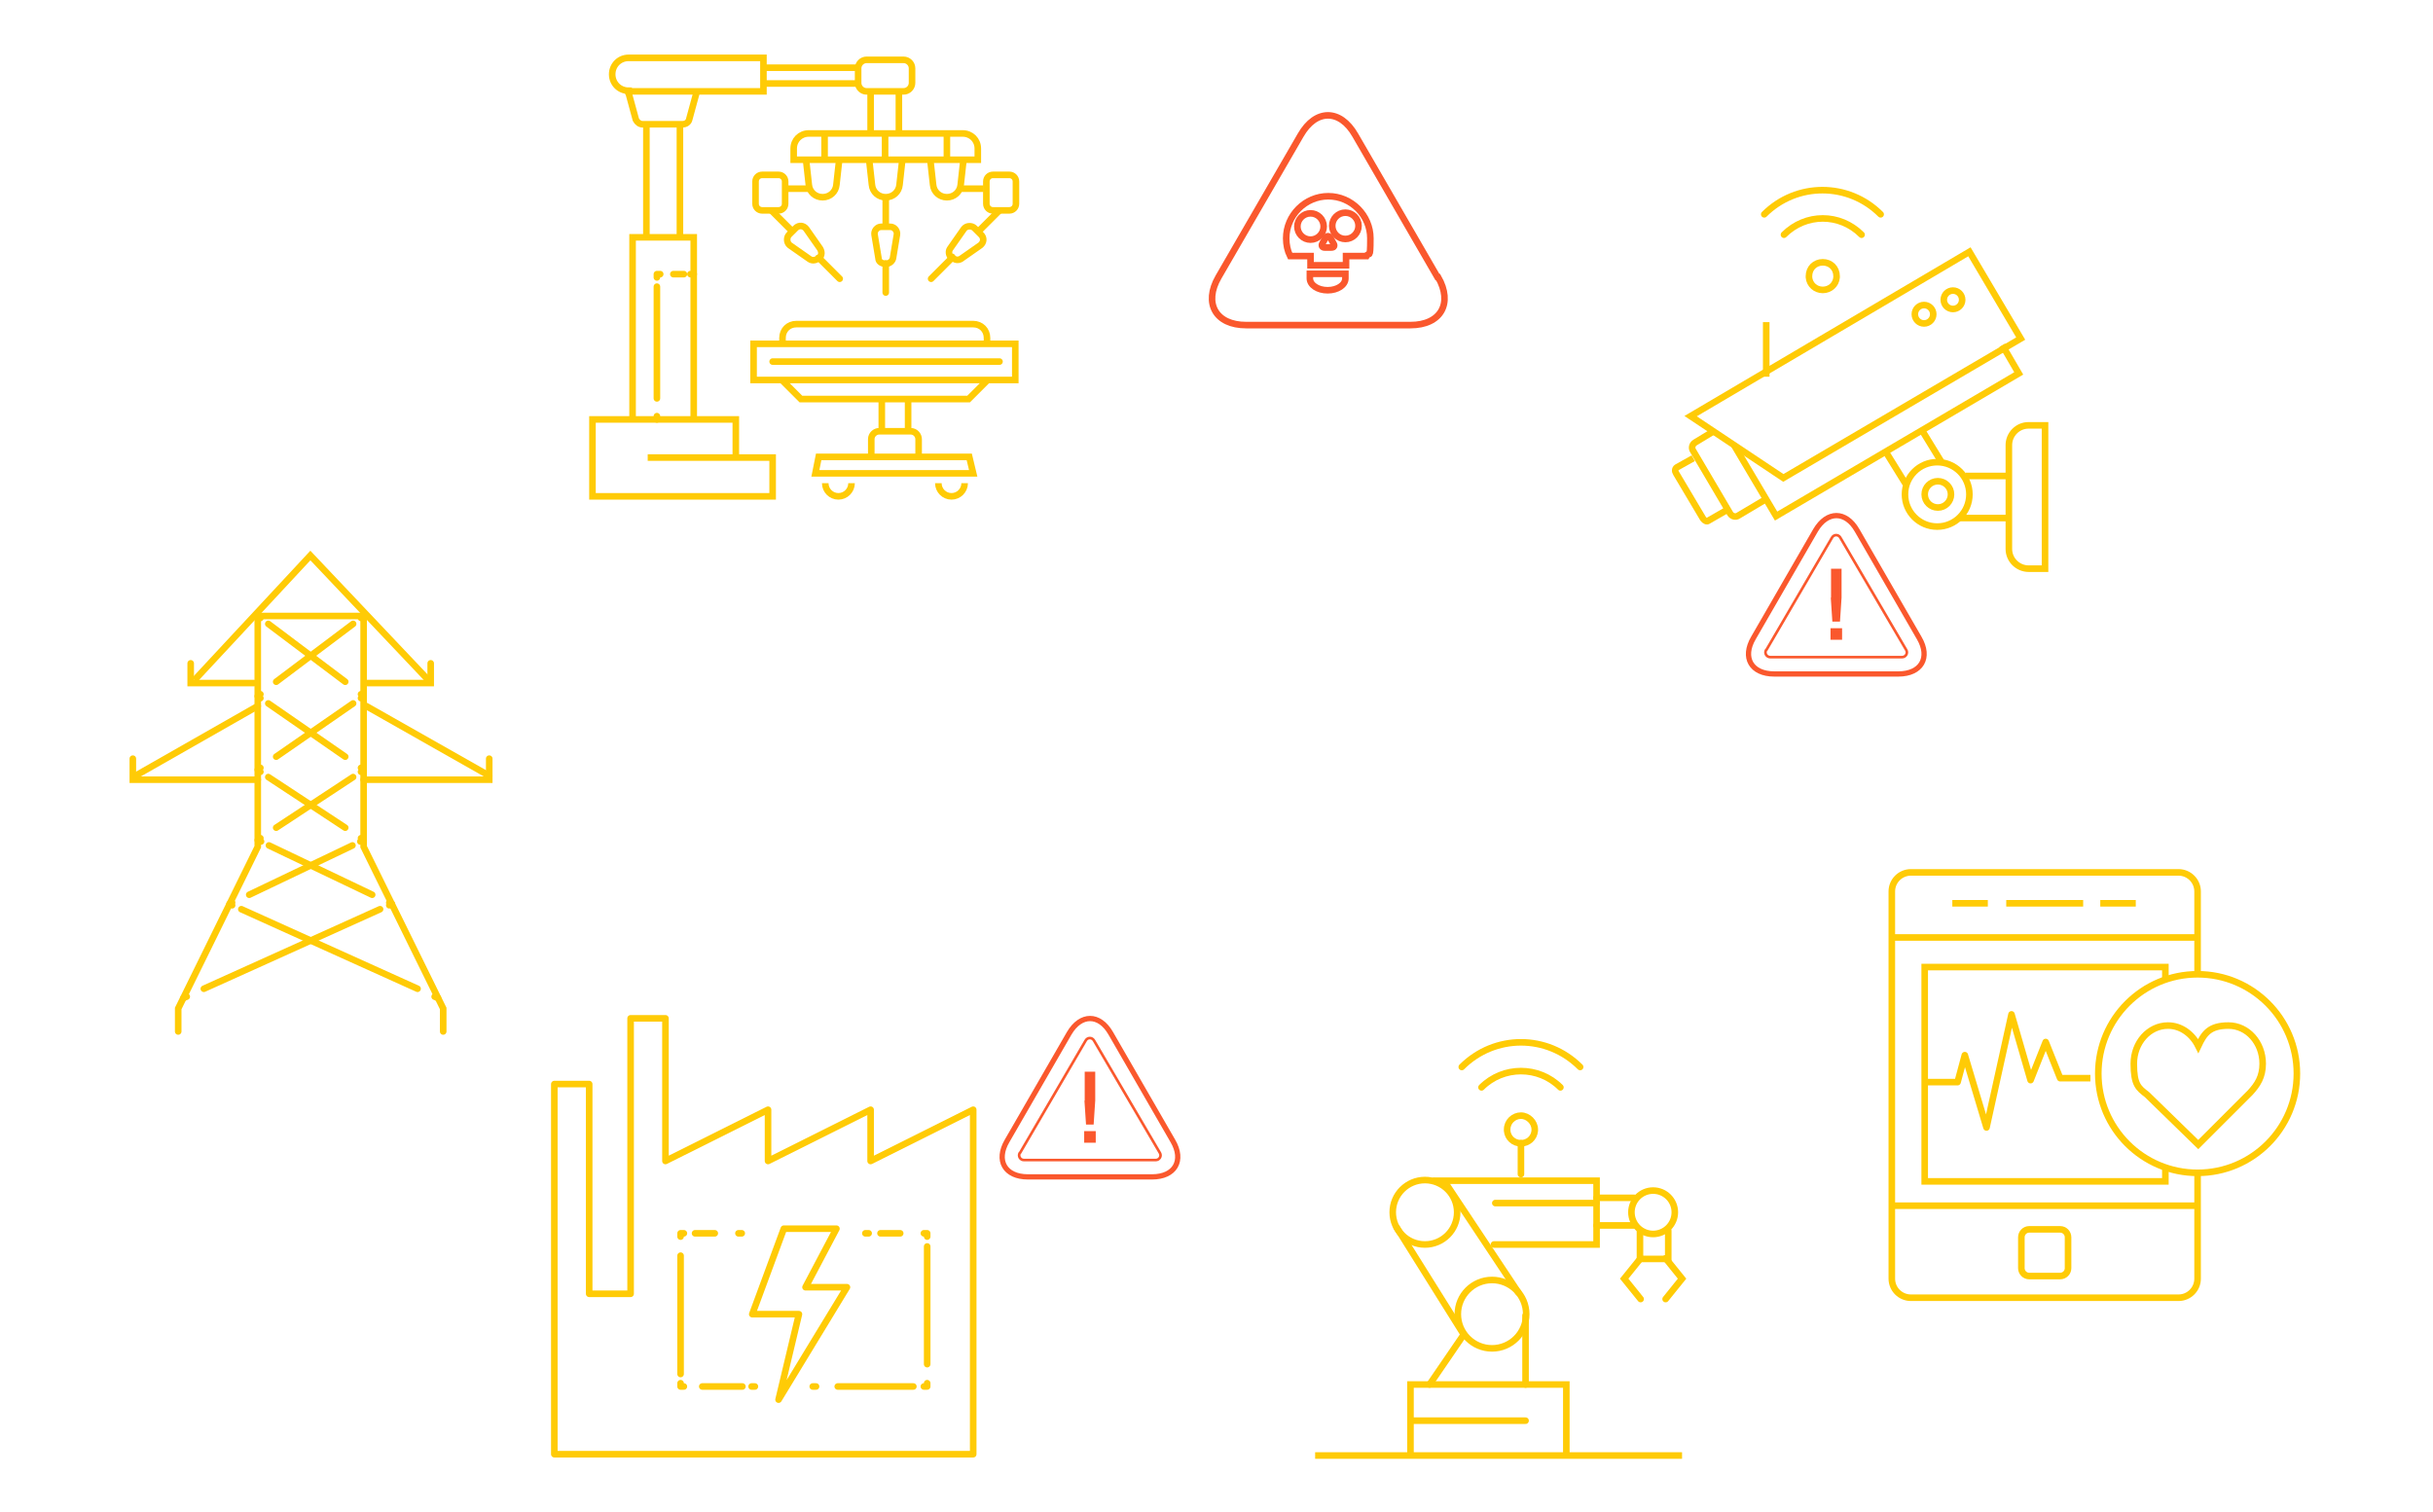 <?xml version="1.0" encoding="utf-8"?>
<svg xmlns="http://www.w3.org/2000/svg" xmlns:xlink="http://www.w3.org/1999/xlink" width="370" height="230">
  <path fill="none" stroke="#FFCB06" stroke-width="1" stroke-linecap="round" stroke-miterlimit="4" transform="translate(216.7 184.4)" d="M0 -4.9C2.706 -4.9 4.9 -2.706 4.9 0C4.9 2.706 2.706 4.9 0 4.9C-2.706 4.9 -4.9 2.706 -4.9 0C-4.9 -2.706 -2.706 -4.9 0 -4.9Z"></path>
  <path fill="none" stroke="#FFCB06" stroke-width="1" stroke-linecap="round" stroke-miterlimit="4" transform="translate(251.4 184.4)" d="M0 -3.3C1.823 -3.3 3.3 -1.823 3.3 0C3.3 1.823 1.823 3.3 0 3.3C-1.823 3.3 -3.3 1.823 -3.3 0C-3.3 -1.823 -1.823 -3.3 0 -3.3Z"></path>
  <path fill="none" stroke="#FFCB06" stroke-width="1" stroke-linecap="round" stroke-miterlimit="4" transform="translate(226.9 199.9)" d="M0 -5.2C2.872 -5.2 5.2 -2.872 5.2 0C5.2 2.872 2.872 5.2 0 5.2C-2.872 5.2 -5.2 2.872 -5.2 0C-5.2 -2.872 -2.872 -5.2 0 -5.2Z"></path>
  <path fill="none" stroke="#FFCB06" stroke-width="1" stroke-linecap="round" stroke-miterlimit="4" transform="translate(230.45 184.45)" d="M-12.35 -4.85L12.35 -4.85L12.35 4.85L-3.25 4.85"></path>
  <path fill="none" stroke="#FFCB06" stroke-width="1" stroke-linecap="round" stroke-miterlimit="4" transform="translate(225.35 188.25)" d="M5.55 8.35L-5.55 -8.35"></path>
  <path fill="none" stroke="#FFCB06" stroke-width="1" stroke-linecap="round" stroke-miterlimit="4" transform="translate(217.5 198.65)" d="M-5.1 -11.95L5.1 4.35L-0.1 11.95"></path>
  <path fill="none" stroke="#FFCB06" stroke-width="1" stroke-miterlimit="4" transform="translate(227.9 221.4)" d="M-27.9 0L27.9 0"></path>
  <path fill="none" stroke="#FFCB06" stroke-width="1" stroke-linecap="round" stroke-miterlimit="4" transform="translate(226.35 215.9)" d="M-11.85 5.3L-11.85 -5.3L11.85 -5.3L11.85 5.3"></path>
  <path fill="none" stroke="#FFCB06" stroke-width="1" stroke-linecap="round" stroke-linejoin="round" transform="translate(223.25 216.1)" d="M-8.75 0L8.75 0"></path>
  <path fill="none" stroke="#FFCB06" stroke-width="1" stroke-linecap="round" stroke-linejoin="round" transform="translate(235.1 183)" d="M-7.7 0L7.7 0"></path>
  <path fill="none" stroke="#FFCB06" stroke-width="1" stroke-linecap="round" stroke-miterlimit="4" transform="translate(245.65 182.2)" d="M-2.85 0L2.85 0"></path>
  <path fill="none" stroke="#FFCB06" stroke-width="1" stroke-linecap="round" stroke-miterlimit="4" transform="translate(245.65 186.4)" d="M-2.85 0L2.85 0"></path>
  <path fill="none" stroke="#FFCB06" stroke-width="1" stroke-linecap="round" stroke-miterlimit="4" transform="translate(251.55 189.35)" d="M2.15 -2.15L2.15 2.15L-2.15 2.15L-2.15 -2.15"></path>
  <path fill="none" stroke="#FFCB06" stroke-width="1" stroke-linecap="round" stroke-miterlimit="4" transform="translate(248.25 194.5)" d="M1.25 -3.1L-1.25 0L1.25 3.1"></path>
  <path fill="none" stroke="#FFCB06" stroke-width="1" stroke-linecap="round" stroke-miterlimit="4" transform="translate(254.55 194.5)" d="M-1.25 -3.1L1.25 0L-1.25 3.1"></path>
  <path fill="none" stroke="#FFCB06" stroke-width="1" stroke-linecap="round" stroke-miterlimit="4" transform="translate(232 205.35)" d="M0 -5.25L0 5.25"></path>
  <path fill="none" stroke="#FFCB06" stroke-width="1" stroke-linecap="round" stroke-miterlimit="4" transform="translate(231.3 163.75)" d="M-6 1.65C-2.7 -1.65 2.7 -1.65 6 1.65"></path>
  <path fill="none" stroke="#FFCB06" stroke-width="1" stroke-linecap="round" stroke-miterlimit="4" transform="translate(231.3 159.8)" d="M-9 2.5C-4 -2.5 4 -2.5 9 2.5"></path>
  <path fill="none" stroke="#FFCB06" stroke-width="1" stroke-linecap="round" stroke-miterlimit="4" transform="translate(231.3 171.8)" d="M2.1 0C2.1 0 2.1 0.2 2.1 0.2C2 1.3 1.1 2.1 0 2.1C-1.1 2.1 -2 1.3 -2.1 0.2C-2.1 0.2 -2.1 0.1 -2.1 0C-2.1 -1.2 -1.1 -2.1 0 -2.1C1.1 -2.1 2.1 -1.1 2.1 0Z"></path>
  <path fill="none" stroke="#FFCB06" stroke-width="1" stroke-linecap="round" stroke-miterlimit="4" transform="translate(231.3 176.25)" d="M0 2.35L0 -2.35"></path>
  <path fill="none" stroke="#FFCB06" stroke-width="1" stroke-linecap="round" stroke-miterlimit="4" transform="translate(47.25 125.3)" d="M20.15 31.6L20.15 28.1L8.05 3.5L8.05 -31.6L-8.05 -31.6L-8.05 3.5L-20.15 28.1L-20.15 31.6"></path>
  <path fill="none" stroke="#FFCB06" stroke-width="1" stroke-linecap="round" stroke-linejoin="round" transform="translate(28.15 151.7)" d="M-0.25 0.1L0.25 -0.1"></path>
  <path fill="none" stroke="#FFCB06" stroke-width="1" stroke-linecap="round" stroke-linejoin="round" transform="translate(44.4 144.35)" d="M-13.4 6.05L13.4 -6.05"></path>
  <path fill="none" stroke="#FFCB06" stroke-width="1" stroke-linecap="round" stroke-linejoin="round" transform="translate(59.4 137.5)" d="M-0.2 0.2L0.2 0L-0.2 -0.2"></path>
  <path fill="none" stroke="#FFCB06" stroke-width="1" stroke-linecap="round" stroke-linejoin="round" transform="translate(48.75 132.35)" d="M7.85 3.75L-7.85 -3.75"></path>
  <path fill="none" stroke="#FFCB06" stroke-width="1" stroke-linecap="round" stroke-linejoin="round" transform="translate(39.45 127.75)" d="M0.25 0.25L-0.25 0.05L0.15 -0.25"></path>
  <path fill="none" stroke="#FFCB06" stroke-width="1" stroke-linecap="round" stroke-linejoin="round" transform="translate(47.85 122.05)" d="M-5.85 3.85L5.85 -3.85"></path>
  <path fill="none" stroke="#FFCB06" stroke-width="1" stroke-linecap="round" stroke-linejoin="round" transform="translate(55.1 117.1)" d="M-0.2 0.3L0.2 0L-0.2 -0.3"></path>
  <path fill="none" stroke="#FFCB06" stroke-width="1" stroke-linecap="round" stroke-linejoin="round" transform="translate(46.65 111.05)" d="M5.85 4.05L-5.85 -4.05"></path>
  <path fill="none" stroke="#FFCB06" stroke-width="1" stroke-linecap="round" stroke-linejoin="round" transform="translate(39.4 105.9)" d="M0.2 0.3L-0.2 0L0.2 -0.3"></path>
  <path fill="none" stroke="#FFCB06" stroke-width="1" stroke-linecap="round" stroke-linejoin="round" transform="translate(47.85 99.3)" d="M-5.85 4.4L5.85 -4.4"></path>
  <path fill="none" stroke="#FFCB06" stroke-width="1" stroke-linecap="round" stroke-linejoin="round" transform="translate(55.1 93.85)" d="M-0.2 0.15L0.2 -0.15"></path>
  <path fill="none" stroke="#FFCB06" stroke-width="1" stroke-linecap="round" stroke-linejoin="round" transform="translate(66.35 151.7)" d="M0.25 0.1L-0.25 -0.1"></path>
  <path fill="none" stroke="#FFCB06" stroke-width="1" stroke-linecap="round" stroke-linejoin="round" transform="translate(50.1 144.35)" d="M13.4 6.05L-13.4 -6.05"></path>
  <path fill="none" stroke="#FFCB06" stroke-width="1" stroke-linecap="round" stroke-linejoin="round" transform="translate(35.1 137.5)" d="M0.2 0.2L-0.2 0L0.2 -0.2"></path>
  <path fill="none" stroke="#FFCB06" stroke-width="1" stroke-linecap="round" stroke-linejoin="round" transform="translate(45.75 132.35)" d="M-7.85 3.75L7.85 -3.75"></path>
  <path fill="none" stroke="#FFCB06" stroke-width="1" stroke-linecap="round" stroke-linejoin="round" transform="translate(55.05 127.75)" d="M-0.25 0.25L0.25 0.05L-0.15 -0.25"></path>
  <path fill="none" stroke="#FFCB06" stroke-width="1" stroke-linecap="round" stroke-linejoin="round" transform="translate(46.65 122.05)" d="M5.85 3.85L-5.85 -3.85"></path>
  <path fill="none" stroke="#FFCB06" stroke-width="1" stroke-linecap="round" stroke-linejoin="round" transform="translate(39.4 117.1)" d="M0.2 0.3L-0.2 0L0.2 -0.3"></path>
  <path fill="none" stroke="#FFCB06" stroke-width="1" stroke-linecap="round" stroke-linejoin="round" transform="translate(47.85 111.05)" d="M-5.85 4.05L5.85 -4.05"></path>
  <path fill="none" stroke="#FFCB06" stroke-width="1" stroke-linecap="round" stroke-linejoin="round" transform="translate(55.1 105.9)" d="M-0.2 0.3L0.2 0L-0.2 -0.3"></path>
  <path fill="none" stroke="#FFCB06" stroke-width="1" stroke-linecap="round" stroke-linejoin="round" transform="translate(46.65 99.3)" d="M5.85 4.4L-5.85 -4.4"></path>
  <path fill="none" stroke="#FFCB06" stroke-width="1" stroke-linecap="round" stroke-linejoin="round" transform="translate(39.4 93.85)" d="M0.2 0.15L-0.2 -0.15"></path>
  <path fill="none" stroke="#FFCB06" stroke-width="1" stroke-linecap="round" stroke-miterlimit="4" transform="translate(47.5 93.95)" d="M-17.6 9.15L-0.3 -9.45L17.6 9.45"></path>
  <path fill="none" stroke="#FFCB06" stroke-width="1" stroke-linecap="round" stroke-miterlimit="4" transform="translate(29.7 117)" d="M-9.5 -1.6L-9.5 1.6L9.5 1.6"></path>
  <path fill="none" stroke="#FFCB06" stroke-width="1" stroke-linecap="round" stroke-miterlimit="4" transform="translate(33.8 102.4)" d="M-4.8 -1.5L-4.8 1.5L4.8 1.5"></path>
  <path fill="none" stroke="#FFCB06" stroke-width="1" stroke-linecap="round" stroke-miterlimit="4" transform="translate(64.85 117)" d="M9.55 -1.6L9.55 1.6L-9.55 1.6"></path>
  <path fill="none" stroke="#FFCB06" stroke-width="1" stroke-linecap="round" stroke-miterlimit="4" transform="translate(60.7 102.4)" d="M4.8 -1.5L4.8 1.5L-4.8 1.5"></path>
  <path fill="none" stroke="#FFCB06" stroke-width="1" stroke-linecap="round" stroke-miterlimit="4" transform="translate(29.9 112.7)" d="M-9.3 5.3L9.3 -5.3"></path>
  <path fill="none" stroke="#FFCB06" stroke-width="1" stroke-linecap="round" stroke-miterlimit="4" transform="translate(65.05 112.7)" d="M9.35 5.3L-9.35 -5.3"></path>
  <path fill="none" stroke="#FFCB06" stroke-width="1" stroke-miterlimit="4" transform="translate(103.8 69.65)" d="M-5.3 -0.05L13.7 -0.05L13.7 5.85L-13.7 5.85L-13.7 -5.85L8.1 -5.85L8.1 0.05"></path>
  <path fill="none" stroke="#FFCB06" stroke-width="1" stroke-miterlimit="4" transform="translate(100.85 49.95)" d="M-4.65 13.85L-4.65 -13.85L4.65 -13.85L4.65 13.85"></path>
  <path fill="none" stroke="#FFCB06" stroke-width="1" stroke-linecap="round" stroke-linejoin="round" transform="translate(99.9 63.55)" d="M0 0.25L0 -0.25"></path>
  <path fill="none" stroke="#FFCB06" stroke-width="1" stroke-linecap="round" stroke-linejoin="round" transform="translate(99.9 52.1)" d="M0 8.5L0 -8.5"></path>
  <path fill="none" stroke="#FFCB06" stroke-width="1" stroke-linecap="round" stroke-linejoin="round" transform="translate(100.15 41.95)" d="M-0.25 0.25L-0.25 -0.25L0.25 -0.25"></path>
  <path fill="none" stroke="#FFCB06" stroke-width="1" stroke-linecap="round" stroke-linejoin="round" transform="translate(103.2 41.7)" d="M-0.8 0L0.8 0"></path>
  <path fill="none" stroke="#FFCB06" stroke-width="1" stroke-linecap="round" stroke-linejoin="round" transform="translate(105.25 41.7)" d="M-0.25 0L0.25 0"></path>
  <path fill="none" stroke="#FFCB06" stroke-width="1" stroke-miterlimit="4" transform="translate(103.4 27.45)" d="M0 8.65L0 -8.65"></path>
  <path fill="none" stroke="#FFCB06" stroke-width="1" stroke-miterlimit="4" transform="translate(98.3 27.45)" d="M0 8.65L0 -8.65"></path>
  <path fill="none" stroke="#FFCB06" stroke-width="1" stroke-miterlimit="4" transform="translate(100.75 16.35)" d="M5.25 -2.55C5.25 -2.55 4.05 1.85 4.05 1.85C3.95 2.25 3.55 2.55 3.05 2.55C3.05 2.55 -3.05 2.55 -3.05 2.55C-3.45 2.55 -3.85 2.25 -4.05 1.85C-4.05 1.85 -5.25 -2.55 -5.25 -2.55"></path>
  <path fill="none" stroke="#FFCB06" stroke-width="1" stroke-miterlimit="4" transform="translate(134.7 27.25)" d="M2.5 -2.75C2.5 -2.75 2.1 0.85 2.1 0.85C2 1.95 1.1 2.75 0 2.75C-1.1 2.75 -2 1.95 -2.1 0.85C-2.1 0.85 -2.5 -2.75 -2.5 -2.75"></path>
  <path fill="none" stroke="#FFCB06" stroke-width="1" stroke-miterlimit="4" transform="translate(125.1 27.25)" d="M2.5 -2.75C2.5 -2.75 2.1 0.85 2.1 0.85C2 1.95 1.1 2.75 0 2.75C-1.1 2.75 -2 1.95 -2.1 0.85C-2.1 0.85 -2.5 -2.75 -2.5 -2.75"></path>
  <path fill="none" stroke="#FFCB06" stroke-width="1" stroke-miterlimit="4" transform="translate(144 27.25)" d="M2.5 -2.75C2.5 -2.75 2.1 0.85 2.1 0.85C2 1.95 1.1 2.75 0 2.75C-1.1 2.75 -2 1.95 -2.1 0.85C-2.1 0.85 -2.5 -2.75 -2.5 -2.75"></path>
  <path fill="none" stroke="#FFCB06" stroke-width="1" stroke-miterlimit="4" transform="translate(104.6 11.35)" d="M-9 2.45C-10.4 2.45 -11.5 1.35 -11.5 -0.05C-11.5 -1.45 -10.4 -2.55 -9 -2.55C-9 -2.55 11.5 -2.55 11.5 -2.55L11.5 2.55L-9 2.55C-9 2.55 -9 2.45 -9 2.45Z"></path>
  <path fill="none" stroke="#FFCB06" stroke-width="1" stroke-miterlimit="4" transform="translate(123.35 10.3)" d="M7.15 0L-7.15 0"></path>
  <path fill="none" stroke="#FFCB06" stroke-width="1" stroke-miterlimit="4" transform="translate(123.35 12.7)" d="M-7.15 0L7.15 0"></path>
  <path fill="none" stroke="#FFCB06" stroke-width="1" stroke-miterlimit="4" transform="translate(134.6 11.5)" d="M-4.1 -1.1C-4.1 -1.818 -3.518 -2.4 -2.8 -2.4L2.8 -2.4C3.518 -2.4 4.1 -1.818 4.1 -1.1L4.1 1.1C4.1 1.818 3.518 2.4 2.8 2.4L-2.8 2.4C-3.518 2.4 -4.1 1.818 -4.1 1.1L-4.1 -1.1Z"></path>
  <path fill="none" stroke="#FFCB06" stroke-width="1" stroke-miterlimit="4" transform="translate(117.15 29.3)" d="M-2.25 -1.7C-2.25 -2.252 -1.802 -2.7 -1.25 -2.7L1.25 -2.7C1.802 -2.7 2.25 -2.252 2.25 -1.7L2.25 1.7C2.25 2.252 1.802 2.7 1.25 2.7L-1.25 2.7C-1.802 2.7 -2.25 2.252 -2.25 1.7L-2.25 -1.7Z"></path>
  <path fill="none" stroke="#FFCB06" stroke-width="1" stroke-miterlimit="4" transform="translate(152.25 29.3)" d="M-2.25 -1.7C-2.25 -2.252 -1.802 -2.7 -1.25 -2.7L1.25 -2.7C1.802 -2.7 2.25 -2.252 2.25 -1.7L2.25 1.7C2.25 2.252 1.802 2.7 1.25 2.7L-1.25 2.7C-1.802 2.7 -2.25 2.252 -2.25 1.7L-2.25 -1.7Z"></path>
  <path fill="none" stroke="#FFCB06" stroke-width="1" stroke-miterlimit="4" transform="translate(134.7 22.3)" d="M-11.7 -2C-11.7 -2 11.7 -2 11.7 -2C13 -2 14 -1 14 0.3C14 0.3 14 2 14 2L-14 2C-14 2 -14 0.3 -14 0.3C-14 -1 -13 -2 -11.7 -2Z"></path>
  <path fill="none" stroke="#FFCB06" stroke-width="1" stroke-miterlimit="4" transform="translate(132.4 17.1)" d="M0 -3.2L0 3.2"></path>
  <path fill="none" stroke="#FFCB06" stroke-width="1" stroke-miterlimit="4" transform="translate(136.7 17.1)" d="M0 -3.2L0 3.2"></path>
  <path fill="none" stroke="#FFCB06" stroke-width="1" stroke-miterlimit="4" transform="translate(134.1 63.2)" d="M0 -2.5L0 2.5"></path>
  <path fill="none" stroke="#FFCB06" stroke-width="1" stroke-miterlimit="4" transform="translate(138.1 63.2)" d="M0 -2.5L0 2.5"></path>
  <path fill="none" stroke="#FFCB06" stroke-width="1" stroke-miterlimit="4" transform="translate(134.6 22.25)" d="M0 -1.95L0 1.95"></path>
  <path fill="none" stroke="#FFCB06" stroke-width="1" stroke-miterlimit="4" transform="translate(125.4 22.25)" d="M0 -1.95L0 1.95"></path>
  <path fill="none" stroke="#FFCB06" stroke-width="1" stroke-miterlimit="4" transform="translate(144 22.25)" d="M0 -1.95L0 1.95"></path>
  <path fill="none" stroke="#FFCB06" stroke-width="1" stroke-miterlimit="4" transform="translate(134.7 37.3)" d="M-0.1 2.8C-0.1 2.8 0.1 2.8 0.1 2.8C0.6 2.8 1 2.4 1.1 2C1.1 2 1.7 -1.6 1.7 -1.6C1.8 -2.2 1.3 -2.8 0.7 -2.8C0.7 -2.8 -0.7 -2.8 -0.7 -2.8C-1.3 -2.8 -1.8 -2.2 -1.7 -1.6C-1.7 -1.6 -1.1 2 -1.1 2C-1.1 2.5 -0.6 2.8 -0.1 2.8Z"></path>
  <path fill="none" stroke="#FFCB06" stroke-width="1" stroke-linecap="round" stroke-miterlimit="4" transform="translate(134.7 42.3)" d="M0 -2.2L0 2.2"></path>
  <path fill="none" stroke="#FFCB06" stroke-width="1" stroke-miterlimit="4" transform="translate(134.7 32.15)" d="M0 -2.25L0 2.25"></path>
  <path fill="none" stroke="#FFCB06" stroke-width="1" stroke-miterlimit="4" transform="translate(122.3 36.95)" d="M2.2 2.35C2.2 2.35 2.3 2.35 2.3 2.35C2.7 1.85 2.7 1.35 2.4 0.85C2.4 0.85 0.3 -2.15 0.3 -2.15C-0.1 -2.65 -0.8 -2.75 -1.3 -2.25C-1.3 -2.25 -2.3 -1.25 -2.3 -1.25C-2.7 -0.85 -2.7 -0.05 -2.2 0.35C-2.2 0.35 0.8 2.45 0.8 2.45C1.2 2.75 1.8 2.65 2.1 2.35C2.1 2.35 2.2 2.35 2.2 2.35Z"></path>
  <path fill="none" stroke="#FFCB06" stroke-width="1" stroke-linecap="round" stroke-miterlimit="4" transform="translate(126.1 40.8)" d="M-1.6 -1.6L1.6 1.6"></path>
  <path fill="none" stroke="#FFCB06" stroke-width="1" stroke-miterlimit="4" transform="translate(118.9 33.6)" d="M-1.6 -1.6L1.6 1.6"></path>
  <path fill="none" stroke="#FFCB06" stroke-width="1" stroke-miterlimit="4" transform="translate(146.95 36.95)" d="M-2.25 2.15C-2.25 2.15 -2.15 2.15 -2.15 2.15C-1.75 2.65 -1.25 2.65 -0.85 2.45C-0.85 2.45 2.15 0.35 2.15 0.35C2.65 -0.05 2.75 -0.75 2.25 -1.25C2.25 -1.25 1.25 -2.25 1.25 -2.25C0.85 -2.65 0.05 -2.65 -0.35 -2.15C-0.35 -2.15 -2.45 0.85 -2.45 0.85C-2.75 1.25 -2.65 1.85 -2.35 2.15C-2.35 2.15 -2.25 2.15 -2.25 2.15Z"></path>
  <path fill="none" stroke="#FFCB06" stroke-width="1" stroke-linecap="round" stroke-miterlimit="4" transform="translate(143.2 40.8)" d="M1.6 -1.6L-1.6 1.6"></path>
  <path fill="none" stroke="#FFCB06" stroke-width="1" stroke-miterlimit="4" transform="translate(150.4 33.6)" d="M1.6 -1.6L-1.6 1.6"></path>
  <path fill="none" stroke="#FFCB06" stroke-width="1" stroke-miterlimit="4" transform="translate(134.5 55.05)" d="M-19.9 -2.75L19.9 -2.75L19.9 2.75L-19.9 2.75L-19.9 -2.75Z"></path>
  <path fill="none" stroke="#FFCB06" stroke-width="1" stroke-miterlimit="4" transform="translate(134.55 50.7)" d="M15.55 1.4C15.55 1.4 15.55 0.7 15.55 0.7C15.55 -0.5 14.65 -1.4 13.45 -1.4C13.45 -1.4 -13.45 -1.4 -13.45 -1.4C-14.65 -1.4 -15.55 -0.5 -15.55 0.7C-15.55 0.7 -15.55 1.4 -15.55 1.4"></path>
  <path fill="none" stroke="#FFCB06" stroke-width="1" stroke-miterlimit="4" transform="translate(136.1 67.6)" d="M3.6 2C3.6 2 3.6 -0.8 3.6 -0.8C3.6 -1.4 3.1 -2 2.4 -2C2.4 -2 -2.4 -2 -2.4 -2C-3 -2 -3.6 -1.5 -3.6 -0.8C-3.6 -0.8 -3.6 2 -3.6 2"></path>
  <path fill="none" stroke="#FFCB06" stroke-width="1" stroke-miterlimit="4" transform="translate(134.55 59.3)" d="M-15.55 -1.4L-12.75 1.4L12.75 1.4L15.55 -1.4"></path>
  <path fill="none" stroke="#FFCB06" stroke-width="1" stroke-miterlimit="4" transform="translate(136 70.75)" d="M12 1.25L-12 1.25L-11.5 -1.25L11.4 -1.25L12 1.25Z"></path>
  <path fill="none" stroke="#FFCB06" stroke-width="1" stroke-miterlimit="4" transform="translate(127.5 74.5)" d="M2 -1C2 0.1 1.1 1 0 1C-1.1 1 -2 0.1 -2 -1"></path>
  <path fill="none" stroke="#FFCB06" stroke-width="1" stroke-miterlimit="4" transform="translate(144.7 74.5)" d="M2 -1C2 0.1 1.1 1 0 1C-1.1 1 -2 0.1 -2 -1"></path>
  <path fill="none" stroke="#FFCB06" stroke-width="1" stroke-linecap="round" stroke-linejoin="round" transform="translate(134.75 55)" d="M-17.25 0L17.25 0"></path>
  <path fill="none" stroke="#FFCB06" stroke-width="1" stroke-miterlimit="4" transform="translate(121.25 28.7)" d="M-1.85 0L1.85 0"></path>
  <path fill="none" stroke="#FFCB06" stroke-width="1" stroke-miterlimit="4" transform="translate(147.8 28.7)" d="M-1.8 0L1.8 0"></path>
  <path fill="none" stroke="#FFCB06" stroke-width="1" stroke-miterlimit="4" transform="translate(310.95 165.05)" d="M23.25 -16.85C23.25 -16.85 23.25 -29.45 23.25 -29.45C23.25 -31.05 21.95 -32.35 20.35 -32.35C20.35 -32.35 -20.35 -32.35 -20.35 -32.35C-21.95 -32.35 -23.25 -31.05 -23.25 -29.45C-23.25 -29.45 -23.25 29.45 -23.25 29.45C-23.25 31.05 -21.95 32.35 -20.35 32.35C-20.35 32.35 20.35 32.35 20.35 32.35C21.95 32.35 23.25 31.05 23.25 29.45C23.25 29.45 23.25 13.25 23.25 13.25"></path>
  <path fill="none" stroke="#FFCB06" stroke-width="1" stroke-miterlimit="4" transform="translate(310.95 142.6)" d="M-23.25 0L23.25 0"></path>
  <path fill="none" stroke="#FFCB06" stroke-width="1" stroke-miterlimit="4" transform="translate(310.95 183.4)" d="M-23.25 0L23.25 0"></path>
  <path fill="none" stroke="#FFCB06" stroke-width="1" stroke-miterlimit="4" transform="translate(310.95 137.4)" d="M-5.85 0L5.85 0"></path>
  <path fill="none" stroke="#FFCB06" stroke-width="1" stroke-miterlimit="4" transform="translate(322.1 137.4)" d="M-2.7 0L2.7 0"></path>
  <path fill="none" stroke="#FFCB06" stroke-width="1" stroke-miterlimit="4" transform="translate(299.6 137.4)" d="M-2.7 0L2.7 0"></path>
  <path fill="none" stroke="#FFCB06" stroke-width="1" stroke-miterlimit="4" transform="translate(310.95 190.55)" d="M-3.55 -2.35C-3.55 -3.013 -3.013 -3.55 -2.35 -3.55L2.35 -3.55C3.013 -3.55 3.55 -3.013 3.55 -2.35L3.55 2.35C3.55 3.013 3.013 3.55 2.35 3.55L-2.35 3.55C-3.013 3.55 -3.55 3.013 -3.55 2.35L-3.55 -2.35Z"></path>
  <path fill="none" stroke="#FFCB06" stroke-width="1" stroke-miterlimit="4" transform="translate(334.2 163.3)" d="M0 -15.1C8.339 -15.1 15.1 -8.339 15.1 0C15.1 8.339 8.339 15.1 0 15.1C-8.339 15.1 -15.1 8.339 -15.1 0C-15.1 -8.339 -8.339 -15.1 0 -15.1Z"></path>
  <path fill="none" stroke="#FFCB06" stroke-width="1" stroke-miterlimit="4" transform="translate(311 163.4)" d="M18.3 -14.3L18.3 -16.3L-18.3 -16.3L-18.3 16.3L18.3 16.3L18.3 13.9"></path>
  <path fill="none" stroke="#FFCB06" stroke-width="1" stroke-miterlimit="4" transform="translate(334.3 165.05)" d="M5.68434e-14 9.05C5.68434e-14 9.05 7.9 1.15 7.9 1.15C9 -0.05 9.8 -1.25 9.8 -3.25C9.8 -6.45 7.5 -9.05 4.6 -9.05C1.7 -9.05 0.9 -7.85 0 -5.95C-0.9 -7.75 -2.6 -9.05 -4.6 -9.05C-7.5 -9.05 -9.8 -6.45 -9.8 -3.25C-9.8 -0.05 -9.1 0.45 -7.8 1.45C-7.8 1.45 5.68434e-14 9.05 5.68434e-14 9.05Z"></path>
  <path fill="none" stroke="#FFCB06" stroke-width="1" stroke-linejoin="round" transform="translate(305.35 162.9)" d="M-12.55 1.7L-7.65 1.7L-6.55 -2.4L-3.25 8.6L0.55 -8.6L3.45 1.4L5.75 -4.4L7.95 1.1L12.55 1.1"></path>
  <path fill="none" stroke="#FFCB06" stroke-width="1" stroke-miterlimit="4" transform="translate(308.25 75.6)" d="M2.75 -10.8L2.75 10.9C2.75 10.9 0.25 10.9 0.25 10.9C-1.35 10.9 -2.75 9.6 -2.75 7.9C-2.75 7.9 -2.75 -7.9 -2.75 -7.9C-2.75 -9.5 -1.45 -10.9 0.25 -10.9C0.25 -10.9 2.75 -10.9 2.75 -10.9L2.75 -10.8Z"></path>
  <path fill="none" stroke="#FFCB06" stroke-width="1" stroke-miterlimit="4" transform="translate(294.6 75.2)" d="M0 -4.9C2.706 -4.9 4.9 -2.706 4.9 0C4.9 2.706 2.706 4.9 0 4.9C-2.706 4.9 -4.9 2.706 -4.9 0C-4.9 -2.706 -2.706 -4.9 0 -4.9Z"></path>
  <path fill="none" stroke="#FFCB06" stroke-width="1" stroke-miterlimit="4" transform="translate(302.25 72.4)" d="M3.35 0L-3.35 0"></path>
  <path fill="none" stroke="#FFCB06" stroke-width="1" stroke-miterlimit="4" transform="translate(301.75 78.8)" d="M3.85 0L-3.85 0"></path>
  <path fill="none" stroke="#FFCB06" stroke-width="1" stroke-miterlimit="4" transform="translate(293.85 68)" d="M1.35 2.2L-1.35 -2.2"></path>
  <path fill="none" stroke="#FFCB06" stroke-width="1" stroke-miterlimit="4" transform="translate(288.25 71.1)" d="M1.55 2.5L-1.55 -2.5"></path>
  <path fill="none" stroke="#FFCB06" stroke-width="1" stroke-miterlimit="4" transform="translate(282.2 55.5)" d="M-25.1 7.8L17.3 -17.2L25.1 -4L-11 17.2L-25.1 7.8Z"></path>
  <path fill="none" stroke="#FFCB06" stroke-width="1" stroke-miterlimit="4" transform="translate(285.35 65.5)" d="M19.15 -13L21.65 -8.7L-15.25 13L-21.65 2.2"></path>
  <path fill="none" stroke="#FFCB06" stroke-width="1" stroke-miterlimit="4" transform="translate(262.9 72.15)" d="M-2.3 -6.55C-2.3 -6.55 -5.1 -4.85 -5.1 -4.85C-5.6 -4.55 -5.7 -3.95 -5.4 -3.55C-5.4 -3.55 0.2 5.95 0.2 5.95C0.5 6.45 1.1 6.55 1.5 6.25C1.5 6.25 5.7 3.75 5.7 3.75"></path>
  <path fill="none" stroke="#FFCB06" stroke-width="1" stroke-miterlimit="4" transform="translate(258.9 74.55)" d="M-1.4 -4.85C-1.4 -4.85 -3.9 -3.45 -3.9 -3.45C-4.2 -3.25 -4.2 -2.85 -4 -2.55C-4 -2.55 0.1 4.35 0.1 4.35C0.3 4.65 0.7 4.85 0.9 4.65C0.9 4.65 4.2 2.75 4.2 2.75"></path>
  <path fill="none" stroke="#FFCB06" stroke-width="1" stroke-linecap="round" stroke-linejoin="round" transform="translate(294.7 75.2)" d="M0 -2C1.105 -2 2 -1.105 2 0C2 1.105 1.105 2 0 2C-1.105 2 -2 1.105 -2 0C-2 -1.105 -1.105 -2 0 -2Z"></path>
  <path fill="none" stroke="#FFCB06" stroke-width="1" stroke-miterlimit="4" transform="translate(297 45.6)" d="M0 -1.4C0.773 -1.4 1.4 -0.773 1.4 0C1.4 0.773 0.773 1.4 0 1.4C-0.773 1.4 -1.4 0.773 -1.4 0C-1.4 -0.773 -0.773 -1.4 0 -1.4Z"></path>
  <path fill="none" stroke="#FFCB06" stroke-width="1" stroke-miterlimit="4" transform="translate(292.6 47.8)" d="M0 -1.4C0.773 -1.4 1.4 -0.773 1.4 0C1.4 0.773 0.773 1.4 0 1.4C-0.773 1.4 -1.4 0.773 -1.4 0C-1.4 -0.773 -0.773 -1.4 0 -1.4Z"></path>
  <path fill="none" stroke="#FFCB06" stroke-width="1" stroke-linecap="round" stroke-miterlimit="4" transform="translate(277.2 34.05)" d="M-5.9 1.65C-2.6 -1.65 2.6 -1.65 5.9 1.65"></path>
  <path fill="none" stroke="#FFCB06" stroke-width="1" stroke-linecap="round" stroke-miterlimit="4" transform="translate(277.15 30.15)" d="M-8.85 2.45C-3.95 -2.45 3.95 -2.45 8.85 2.45"></path>
  <path fill="none" stroke="#FFCB06" stroke-width="1" stroke-linecap="round" stroke-miterlimit="4" transform="translate(277.2 42)" d="M2.1 0C2.1 0 2.1 0.2 2.1 0.2C2 1.3 1.1 2.1 0 2.1C-1.1 2.1 -2 1.3 -2.1 0.2C-2.1 0.2 -2.1 0.1 -2.1 0C-2.1 -1.2 -1.2 -2.1 0 -2.1C1.2 -2.1 2.1 -1.2 2.1 0Z"></path>
  <path fill="none" stroke="#FFCB06" stroke-width="1" stroke-miterlimit="4" transform="translate(268.6 53.15)" d="M0 4.15L0 -4.15"></path>
  <path fill="none" stroke="#FFCB06" stroke-width="1" stroke-linecap="round" stroke-linejoin="round" transform="translate(112.55 187.6)" d="M0.25 0L-0.25 0"></path>
  <path fill="none" stroke="#FFCB06" stroke-width="1" stroke-linecap="round" stroke-linejoin="round" transform="translate(107.2 187.6)" d="M1.5 0L-1.5 0"></path>
  <path fill="none" stroke="#FFCB06" stroke-width="1" stroke-linecap="round" stroke-linejoin="round" transform="translate(103.75 187.85)" d="M0.25 -0.25L-0.25 -0.25L-0.25 0.25"></path>
  <path fill="none" stroke="#FFCB06" stroke-width="1" stroke-linecap="round" stroke-linejoin="round" transform="translate(103.5 200)" d="M0 -9L0 9"></path>
  <path fill="none" stroke="#FFCB06" stroke-width="1" stroke-linecap="round" stroke-linejoin="round" transform="translate(103.75 210.65)" d="M-0.25 -0.25L-0.25 0.25L0.25 0.25"></path>
  <path fill="none" stroke="#FFCB06" stroke-width="1" stroke-linecap="round" stroke-linejoin="round" transform="translate(109.85 210.9)" d="M-3.05 0L3.05 0"></path>
  <path fill="none" stroke="#FFCB06" stroke-width="1" stroke-linecap="round" stroke-linejoin="round" transform="translate(114.55 210.9)" d="M-0.25 0L0.25 0"></path>
  <path fill="none" stroke="#FFCB06" stroke-width="1" stroke-linecap="round" stroke-linejoin="round" transform="translate(123.85 210.9)" d="M-0.25 0L0.25 0"></path>
  <path fill="none" stroke="#FFCB06" stroke-width="1" stroke-linecap="round" stroke-linejoin="round" transform="translate(133.15 210.9)" d="M-5.75 0L5.75 0"></path>
  <path fill="none" stroke="#FFCB06" stroke-width="1" stroke-linecap="round" stroke-linejoin="round" transform="translate(140.75 210.65)" d="M-0.25 0.25L0.25 0.25L0.25 -0.25"></path>
  <path fill="none" stroke="#FFCB06" stroke-width="1" stroke-linecap="round" stroke-linejoin="round" transform="translate(141 198.55)" d="M0 8.95L0 -8.95"></path>
  <path fill="none" stroke="#FFCB06" stroke-width="1" stroke-linecap="round" stroke-linejoin="round" transform="translate(140.75 187.85)" d="M0.25 0.25L0.25 -0.25L-0.25 -0.25"></path>
  <path fill="none" stroke="#FFCB06" stroke-width="1" stroke-linecap="round" stroke-linejoin="round" transform="translate(135.4 187.6)" d="M1.5 0L-1.5 0"></path>
  <path fill="none" stroke="#FFCB06" stroke-width="1" stroke-linecap="round" stroke-linejoin="round" transform="translate(131.85 187.6)" d="M0.25 0L-0.25 0"></path>
  <path fill="none" stroke="#FFCB06" stroke-width="1" stroke-linejoin="round" transform="translate(121.6 199.9)" d="M-23.1 21.3L26.4 21.3L26.4 -31.1L10.8 -23.3L10.8 -31.1L-4.8 -23.3L-4.8 -31.1L-20.4 -23.3L-20.4 -45L-25.7 -45L-25.7 -3.1L-32 -3.1L-32 -35L-37.3 -35L-37.3 21.3L-23.1 21.3ZM-2.4 -13L5.6 -13L0.9 -4.1L7.2 -4.1L-3.2 13L-0.1 0L-7.2 0L-2.4 -13Z"></path>
  <path fill="none" stroke="#FA582D" stroke-width="1" stroke-miterlimit="4" transform="translate(202 33)" d="M16.6 9.15C16.6 9.15 4.1 -12.45 4.1 -12.45C1.8 -16.45 -1.9 -16.45 -4.2 -12.45C-4.2 -12.45 -16.7 9.15 -16.7 9.15C-19 13.15 -17.1 16.45 -12.5 16.45C-12.5 16.45 12.5 16.45 12.5 16.45C17.1 16.45 19 13.15 16.7 9.15C16.7 9.15 16.6 9.15 16.6 9.15Z"></path>
  <path fill="none" stroke="#FA582D" stroke-width="1" stroke-miterlimit="4" transform="translate(201.95 36.75)" d="M0.35 -0.6C0.15 -0.9 -0.15 -0.9 -0.35 -0.6C-0.35 -0.6 -0.85 0.3 -0.85 0.3C-1.05 0.6 -0.85 0.9 -0.55 0.9C-0.55 0.9 0.55 0.9 0.55 0.9C0.95 0.9 1.05 0.6 0.85 0.3C0.85 0.3 0.35 -0.6 0.35 -0.6Z"></path>
  <path fill="none" stroke="#FA582D" stroke-width="1" stroke-miterlimit="4" transform="translate(204.6 34.35)" d="M0 -2C1.105 -2 2 -1.105 2 0C2 1.105 1.105 2 0 2C-1.105 2 -2 1.105 -2 0C-2 -1.105 -1.105 -2 0 -2Z"></path>
  <path fill="none" stroke="#FA582D" stroke-width="1" stroke-miterlimit="4" transform="translate(199.3 34.45)" d="M0 -2C-1.1 -2 -2 -1.1 -2 0C-2 1.1 -1.1 2 0 2C1.1 2 2 1.1 2 0C2 -1.1 1.1 -2 0 -2Z"></path>
  <path fill="none" stroke="#FA582D" stroke-width="1" stroke-miterlimit="4" transform="translate(202 37)" d="M2.6 5.35C2.6 6.35 1.4 7.15 -0.1 7.15C-1.6 7.15 -2.8 6.35 -2.8 5.35C-2.8 5.35 -2.8 4.65 -2.8 4.65L2.6 4.65C2.6 4.65 2.6 5.35 2.6 5.35ZM5.8 1.95C5.8 1.95 2.7 1.95 2.7 1.95L2.7 3.35L-2.7 3.35L-2.7 1.95C-2.7 1.95 -5.8 1.95 -5.8 1.95C-6.2 1.15 -6.4 0.25 -6.4 -0.75C-6.4 -4.25 -3.5 -7.15 0 -7.15C3.5 -7.15 6.4 -4.25 6.4 -0.75C6.4 2.75 6.2 1.15 5.8 1.95Z"></path>
  <path fill="none" stroke="#FA582D" stroke-width="1" stroke-linecap="round" stroke-linejoin="round" transform="translate(199.3 57.3)" d=""></path>
  <path fill="none" stroke="#FA582D" stroke-width="1" stroke-linecap="round" stroke-linejoin="round" transform="translate(187.5 118.5)" d=""></path>
  <path fill="none" stroke="#FA582D" stroke-width="1" stroke-linecap="round" stroke-linejoin="round" transform="translate(187.5 118.5)" d=""></path>
  <path fill="none" stroke="#FA582D" stroke-width="1" stroke-linecap="round" stroke-linejoin="round" transform="translate(187.5 118.5)" d=""></path>
  <path fill="none" stroke="#FA582D" stroke-width="1" stroke-linecap="round" stroke-linejoin="round" transform="translate(187.5 118.5)" d=""></path>
  <path fill="none" stroke="#FA582D" stroke-width="1" stroke-linecap="round" stroke-linejoin="round" transform="translate(187.5 118.5)" d=""></path>
  <path fill="none" stroke="#FA582D" stroke-width="1" stroke-linecap="round" stroke-linejoin="round" transform="translate(187.5 118.5)" d=""></path>
  <path fill="none" stroke="#FA582D" stroke-width="2" stroke-miterlimit="4" transform="matrix(0.4 0 0 0.4 165.757 166.597)" d="M23.6 31.05C23.6 31.05 -23.6 31.05 -23.6 31.05C-32.3 31.05 -35.9 24.85 -31.5 17.35C-31.5 17.35 -7.9 -23.55 -7.9 -23.55C-3.5 -31.05 3.6 -31.05 7.9 -23.55C7.9 -23.55 31.5 17.35 31.5 17.35C35.9 24.85 32.3 31.05 23.6 31.05Z"></path>
  <path fill="none" stroke="#FA582D" stroke-width="1" stroke-linecap="round" stroke-linejoin="round" transform="matrix(0.4 0 0 0.4 165.737 167.117)" d="M-26.55 20.65C-26.55 20.65 -1.55 -22.15 -1.55 -22.15C-0.85 -23.35 0.85 -23.35 1.55 -22.15C1.55 -22.15 26.65 20.65 26.65 20.65C27.35 21.85 26.45 23.35 25.05 23.35C25.05 23.35 -25.05 23.35 -25.05 23.35C-26.45 23.35 -27.35 21.85 -26.65 20.65C-26.65 20.65 -26.55 20.65 -26.55 20.65Z"></path>
  <path fill="#FA582D" transform="matrix(0.4 0 0 0.4 165.757 168.417)" d="M-2.2 9.1L2.2 9.1L2.2 13.5L-2.2 13.5L-2.2 9.1ZM-2 -2.5L-2 -13.5L2 -13.5L2 -2.5L1.4 6.6L-1.5 6.6L-2.1 -2.5L-2 -2.5Z"></path>
  <path fill="none" stroke="#FA582D" stroke-width="2" stroke-miterlimit="4" transform="matrix(0.4 0 0 0.4 279.257 90.097)" d="M23.6 31.05C23.6 31.05 -23.6 31.05 -23.6 31.05C-32.3 31.05 -35.9 24.85 -31.5 17.35C-31.5 17.35 -7.9 -23.55 -7.9 -23.55C-3.5 -31.05 3.6 -31.05 7.9 -23.55C7.9 -23.55 31.5 17.35 31.5 17.35C35.9 24.85 32.3 31.05 23.6 31.05Z"></path>
  <path fill="none" stroke="#FA582D" stroke-width="1" stroke-linecap="round" stroke-linejoin="round" transform="matrix(0.4 0 0 0.4 279.237 90.617)" d="M-26.55 20.65C-26.55 20.65 -1.55 -22.15 -1.55 -22.15C-0.85 -23.35 0.85 -23.35 1.55 -22.15C1.55 -22.15 26.65 20.65 26.65 20.65C27.35 21.85 26.45 23.35 25.05 23.35C25.05 23.35 -25.05 23.35 -25.05 23.35C-26.45 23.35 -27.35 21.85 -26.65 20.65C-26.65 20.65 -26.55 20.65 -26.55 20.65Z"></path>
  <path fill="#FA582D" transform="matrix(0.4 0 0 0.4 279.257 91.916)" d="M-2.2 9.1L2.2 9.1L2.2 13.5L-2.2 13.5L-2.2 9.1ZM-2 -2.5L-2 -13.5L2 -13.5L2 -2.5L1.4 6.6L-1.5 6.6L-2.1 -2.5L-2 -2.5Z"></path>
</svg>